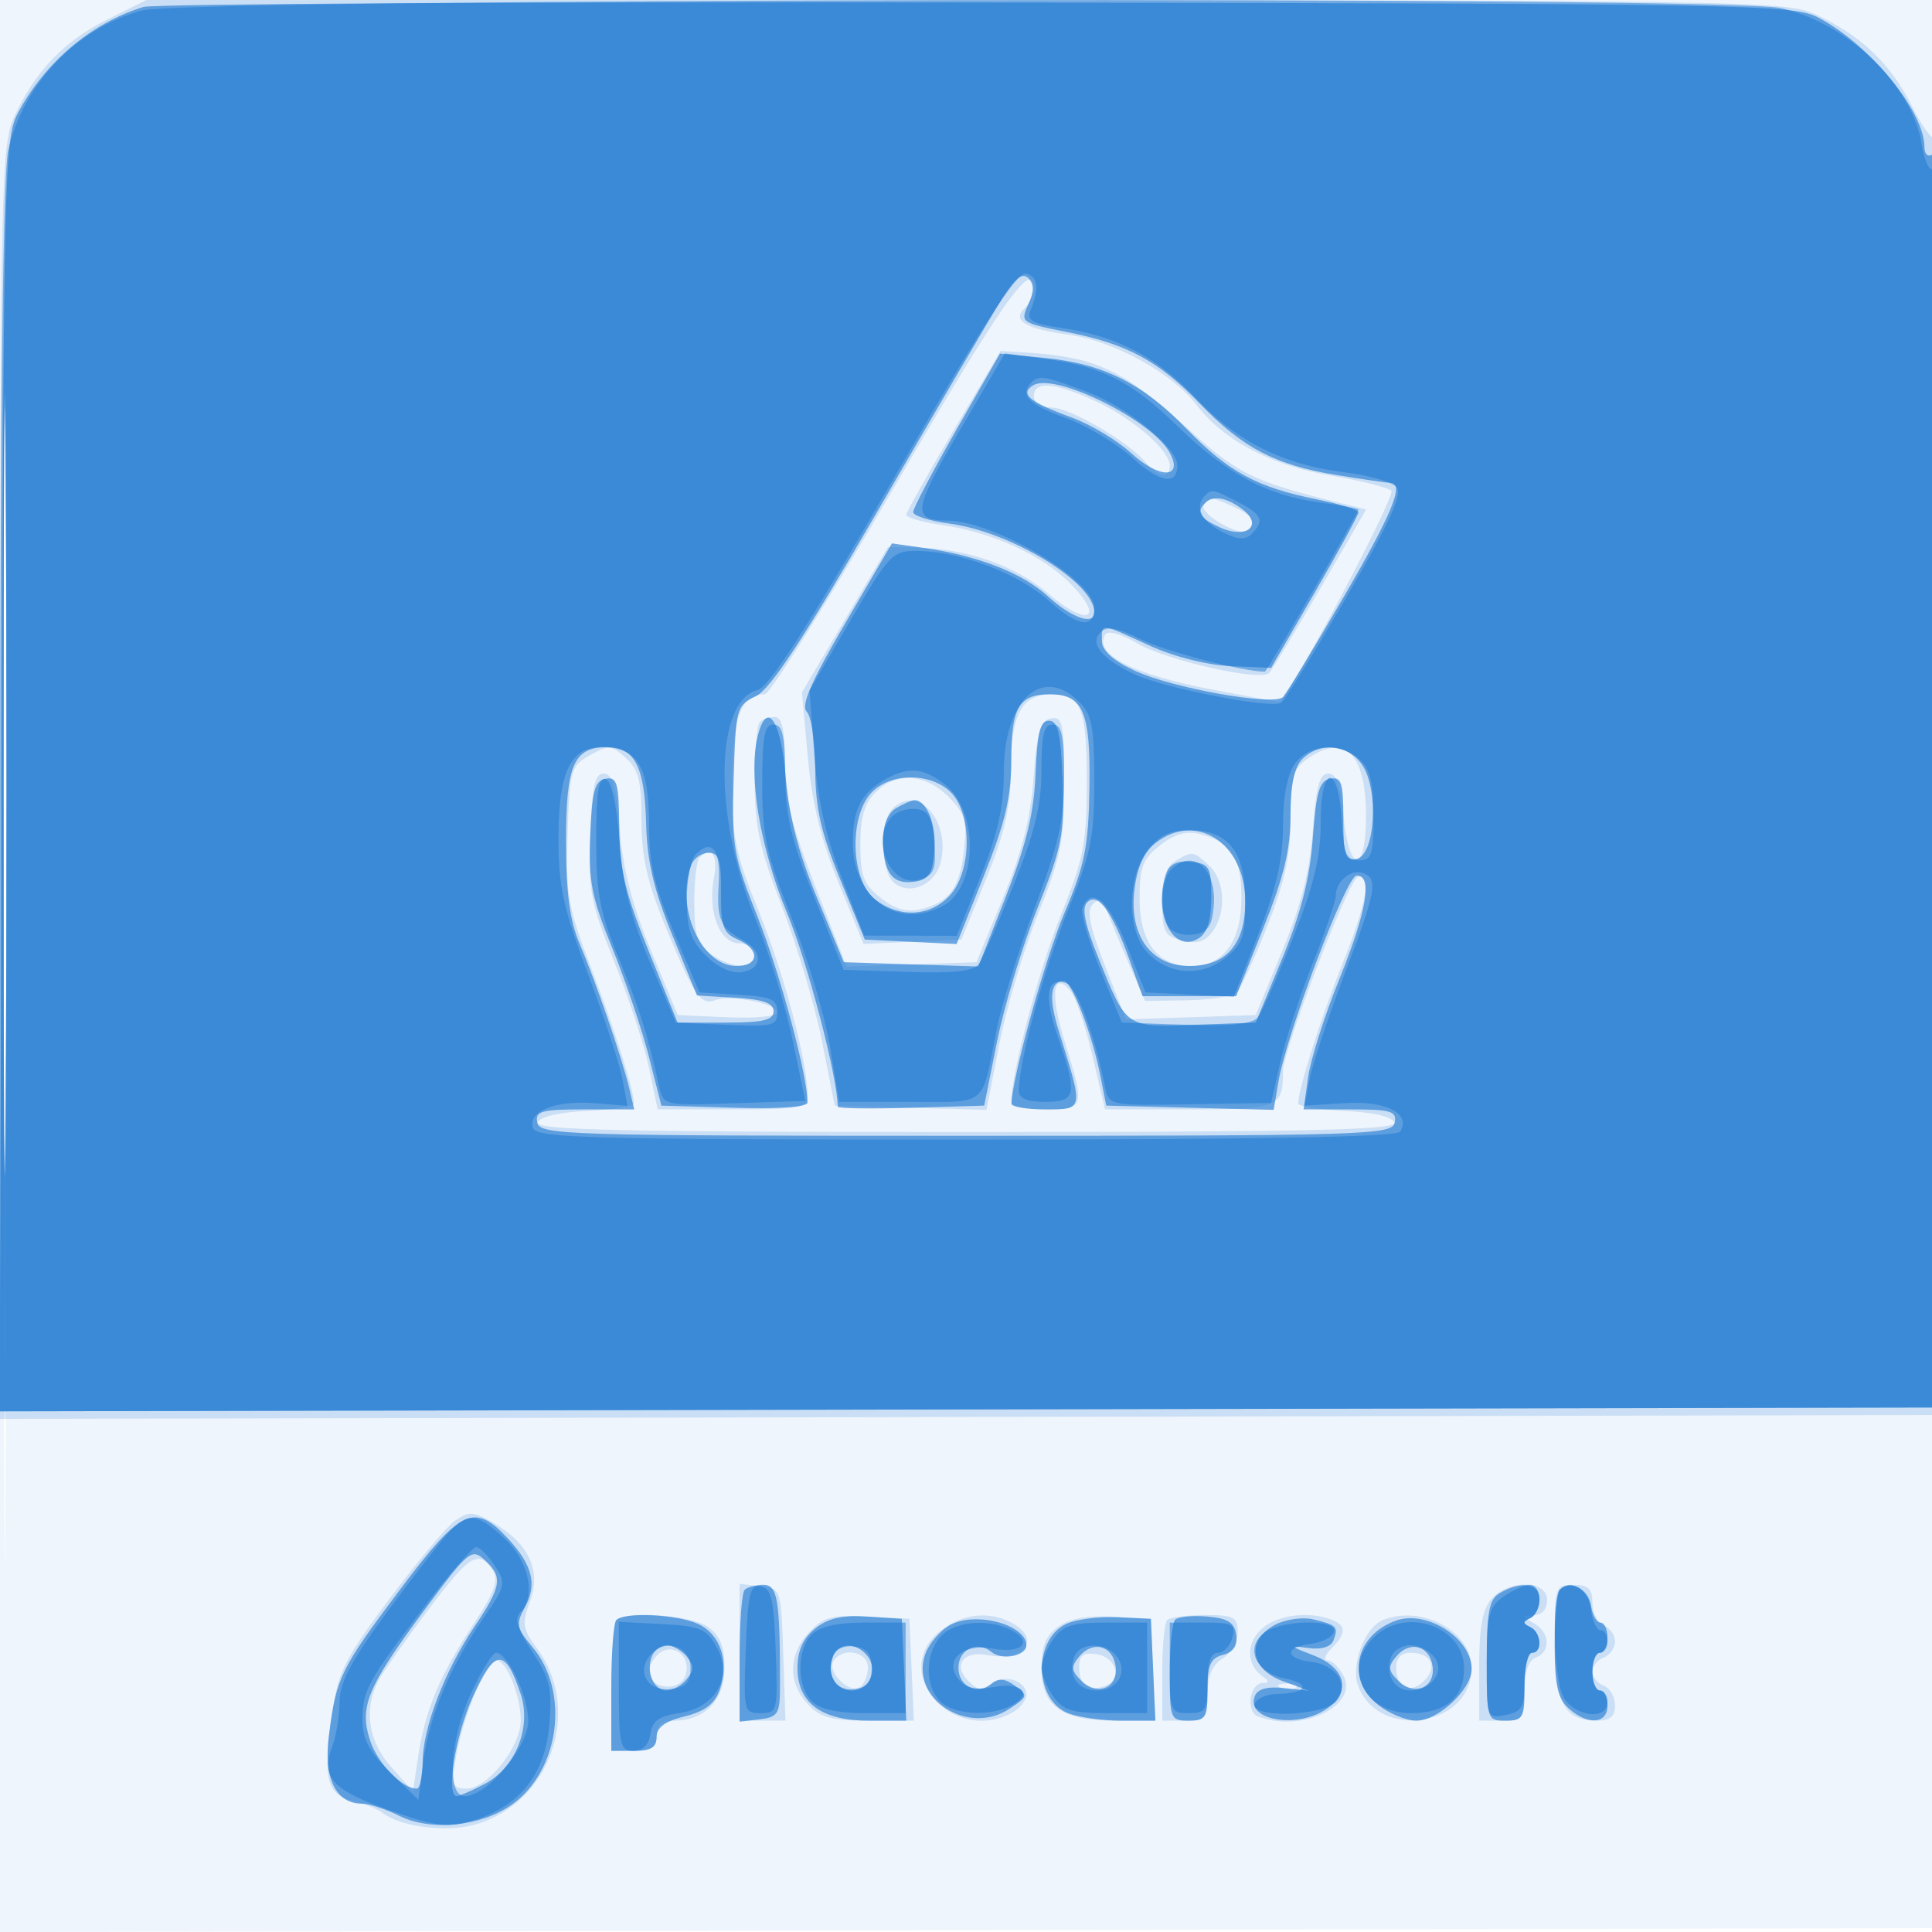 <svg xmlns="http://www.w3.org/2000/svg" width="256" height="256"><path fill="#1976D2" fill-opacity=".067" fill-rule="evenodd" d="M0 128.004v128.004l128.25-.254 128.25-.254.254-127.75L257.008 0H0zm.485.496c0 70.4.119 99.053.265 63.672.146-35.38.146-92.98 0-128C.604 29.153.485 58.1.485 128.5"/><path fill="#1976D2" fill-opacity=".172" fill-rule="evenodd" d="M14.22 2.578C8.474 5.441 4.61 9.483 1.867 15.5.149 19.269.043 24.376.022 103.754L0 188.008l128.25-.254 128.25-.254.256-84.922c.14-46.708-.027-84.641-.371-84.296-.345.344-1.732-1.593-3.083-4.304-2.75-5.519-6.851-9.398-12.802-12.111C236.709.139 230.84.043 127.946.022L19.393 0zM.478 103.5c0 46.75.122 65.729.272 42.175.149-23.554.149-61.804 0-85C.6 37.479.478 56.75.478 103.5m118.047-38.999C109.739 79.625 102.008 92 101.346 92 98.168 92 97 95.114 97 103.586c0 7.361.455 9.563 3.546 17.178 3.333 8.213 6.454 19.964 6.454 24.301 0 1.783-.779 1.935-9.929 1.935h-9.929l-1.134-5.462c-.624-3.004-2.698-9.341-4.61-14.082-3.136-7.777-3.448-9.42-3.187-16.789.229-6.464.602-8.167 1.789-8.167 1.145 0 1.648 1.777 2.123 7.5.436 5.24 1.687 10.061 4.152 16l3.529 8.5 6.598.296c3.634.163 6.598-.124 6.598-.639 0-1.164-6.208-2.398-8.206-1.632-1.946.747-2.837-.566-6.616-9.752-2.429-5.907-3.178-9.228-3.178-14.095 0-5.168-.39-6.721-2.068-8.24-1.889-1.709-2.301-1.741-4.75-.37-2.554 1.431-2.696 1.925-2.973 10.377-.266 8.095.014 9.675 3.18 17.965 3.159 8.269 5.591 15.99 5.605 17.792.003.387-2.771.837-6.165 1-3.82.185-6.327.774-6.583 1.548-.327.99 11.467 1.25 56.754 1.25s57.081-.26 56.754-1.25c-.256-.774-2.763-1.363-6.583-1.548-3.394-.163-6.166-.613-6.159-1 .033-1.94 3.089-11.572 5.864-18.478 3.212-7.994 3.948-12.165 2.036-11.528-1.242.414-9.912 22.972-9.912 25.789 0 4.773-.597 5.015-12.398 5.015h-11.185l-1.665-7.095c-.916-3.903-2.206-7.747-2.866-8.543-2.371-2.857-2.785.289-.854 6.495 2.785 8.946 2.73 9.143-2.532 9.143-2.475 0-4.5-.469-4.5-1.042 0-3.715 3.66-17.482 6.559-24.675 3.051-7.567 3.441-9.574 3.441-17.709 0-9.73-.738-11.574-4.629-11.574-3.96 0-5.367 2.55-5.418 9.821-.036 5.16-.787 8.498-3.304 14.679l-3.257 8-6.482.291-6.483.291-3.302-8.076c-2.331-5.701-3.533-10.604-4.086-16.672l-.783-8.595 5.692-9.62 5.693-9.619 4.016.074c6.479.12 12.969 2.414 17.288 6.111 5.103 4.368 7.49 3.391 3.01-1.231-3.733-3.852-10.438-6.929-17.205-7.897-2.612-.374-4.714-.989-4.671-1.368.044-.379 2.877-5.414 6.297-11.189l6.217-10.5 3.953.259c8.532.56 12.361 2.344 20.084 9.359 7.456 6.772 9.108 7.599 21.134 10.574l3.263.808-6.093 10.5c-3.351 5.775-6.394 10.808-6.763 11.184-1.126 1.147-13.653-1.681-17.499-3.95-2.051-1.21-3.87-1.722-4.203-1.184-1.635 2.646 3.596 5.316 14.445 7.374 4.569.867 8.43 1.576 8.581 1.576 1.022 0 15.551-27.341 14.866-27.976-.474-.438-4.011-1.327-7.861-1.974-8.04-1.352-14.327-4.646-17.962-9.411-3.185-4.177-10.964-8.462-16.817-9.264-5.86-.803-7.639-1.857-5.963-3.533.683-.683 1.242-1.827 1.242-2.542 0-4.315-4.245 1.705-18.475 26.201M137 52.5c0 .899.923 1.5 2.304 1.5 2.466 0 10.301 4.569 12.568 7.329 1.644 2.002 3.128 2.171 3.128.358 0-2.031-5.02-6.352-10-8.606-5.372-2.432-8-2.622-8-.581m22.526 14.457c-.68 1.101 4.899 4.284 5.847 3.336 1.149-1.148.65-1.962-1.92-3.132-3.08-1.404-3.182-1.409-3.927-.204m-58.859 28.71c-.367.366-.667 3.921-.667 7.899 0 5.925.655 8.925 3.622 16.584 1.991 5.142 4.377 13.175 5.302 17.85l1.68 8.5 10.055.283 10.054.284 1.72-8.784c.946-4.83 3.26-12.592 5.143-17.248 3.004-7.426 3.424-9.552 3.424-17.323 0-7.897-.19-8.823-1.75-8.526-1.42.27-1.852 1.744-2.294 7.824-.39 5.369-1.538 9.897-4.055 15.99l-3.511 8.5-8.604.288-8.605.287-4.09-10.462c-3.191-8.16-4.091-11.799-4.091-16.538 0-4.396-.369-6.075-1.333-6.075-.734 0-1.634.3-2 .667m72.556 4.89c-1.905 1.333-2.223 2.476-2.223 7.974 0 4.812-.769 8.362-3.075 14.193-1.691 4.277-3.502 8.215-4.025 8.751-.523.537-3.475 1.017-6.561 1.067l-5.611.091-2.2-5.066c-1.21-2.787-2.514-5.93-2.897-6.984-.52-1.432-.984-1.63-1.834-.78-.849.849-.435 2.925 1.636 8.204l2.773 7.068 8.592-.288 8.592-.287 3.511-8.5c2.519-6.098 3.665-10.619 4.055-16 .418-5.758.892-7.5 2.044-7.5 1.087 0 1.638 1.491 2 5.422.721 7.82 3 7.997 3 .233 0-8.333-2.81-11.078-7.777-7.598M116 105c-1.459 1.459-2 3.333-2 6.927 0 4.166.419 5.257 2.707 7.057 1.891 1.488 3.472 1.942 5.25 1.507 3.823-.936 5.212-2.814 5.776-7.812.44-3.903.155-4.882-2.066-7.103-3.085-3.085-6.929-3.314-9.667-.576m2.238 2.162c-1.704 1.704-1.559 8.326.214 9.798 2.109 1.75 5.441.314 6.189-2.667 1.385-5.519-3.062-10.472-6.403-7.131m35.469 4.854c-2.288 1.8-2.707 2.891-2.707 7.057 0 5.791 2.405 8.927 6.845 8.927 4.262 0 6.655-3.261 6.655-9.069 0-5.293-1.39-7.405-5.543-8.422-1.778-.435-3.359.019-5.25 1.507m-61.04 1.651c-.367.366-.667 3.041-.667 5.943 0 4.319.403 5.559 2.223 6.833 2.821 1.977 5.777 2.006 5.777.057 0-.839-.892-1.5-2.025-1.5-2.599 0-4.226-4.145-3.386-8.623.586-3.121-.285-4.348-1.922-2.71m63.083.413c-1.25.728-1.75 2.285-1.75 5.451 0 3.962.281 4.501 2.656 5.097 1.956.491 3.009.183 4-1.172 1.901-2.6 1.667-6.854-.485-8.801-2.118-1.917-2.117-1.917-4.421-.575m-95.435 87.412c-1.139.798-5.082 5.495-8.763 10.438-6.054 8.132-6.781 9.624-7.639 15.684-1.149 8.109-.602 10.185 2.904 11.022 1.475.352 3.233 1.072 3.905 1.601 2.292 1.803 8.324 2.589 12.077 1.573 10.063-2.724 14.486-15.095 8.359-23.382-1.933-2.615-2.034-3.295-.93-6.22 1.528-4.049-.144-7.671-4.795-10.387-2.698-1.576-3.284-1.613-5.118-.329m-3.501 11.724c-3.014 4.006-6.005 8.267-6.647 9.468-2.017 3.776-1.39 8.035 1.692 11.484l2.859 3.2.708-4.722c.904-6.031 2.905-10.789 7.362-17.51 2.684-4.046 3.314-5.751 2.563-6.941-1.867-2.961-3.06-2.26-8.537 5.021M98 218.934V228h6.078l-.289-8.75c-.288-8.721-.298-8.751-3.039-9.066l-2.75-.317zm99.655-7.105c-1.216 1.344-1.655 3.73-1.655 9V228h3c2.82 0 3-.234 3-3.893 0-2.538.522-4.093 1.5-4.469 2.033-.78 1.895-3.309-.25-4.558-1.667-.971-1.667-1.021 0-1.05 1.073-.018 1.75-.803 1.75-2.03 0-2.637-5.008-2.754-7.345-.171m8.345 5.6c0 8.167 1.267 10.571 5.571 10.571 1.775 0 2.429-.547 2.429-2.031 0-1.118-.675-2.291-1.5-2.607-.825-.317-1.5-1.155-1.5-1.862 0-.707.675-1.545 1.5-1.862.825-.316 1.5-1.278 1.5-2.138 0-.86-.675-1.822-1.5-2.138-.825-.317-1.5-1.653-1.5-2.969 0-1.886-.53-2.393-2.5-2.393-2.442 0-2.5.171-2.5 7.429m-124.333-2.762c-.367.366-.667 4.416-.667 9V232h3c2.333 0 3-.444 3-2 0-1.415.667-2 2.277-2 4.122 0 6.723-2.708 6.723-7 0-2.883-.574-4.289-2.223-5.443-2.203-1.544-10.823-2.177-12.11-.89m25.548 1.604c-2.766 2.944-2.835 6.687-.176 9.54 1.66 1.783 3.154 2.189 8.046 2.189h6.006l-.295-6.75-.296-6.75-5.535-.293c-4.736-.252-5.854.046-7.75 2.064m17.42-.198c-6.9 5.427 1.504 15.134 9.431 10.892 1.064-.57 1.934-1.646 1.934-2.393 0-1.922-2.983-2.831-4.677-1.425-1.113.924-1.765.839-2.992-.387-2.107-2.108-.707-4.065 2.473-3.457 4.928.942 7.27-2.122 3.262-4.268-3.018-1.615-6.553-1.226-9.431 1.038m15.615-.55c-1.675 1.184-2.25 2.584-2.25 5.477 0 5.108 2.64 7 9.768 7h5.323l-.295-6.75-.296-6.75-5-.284c-3.347-.19-5.744.242-7.25 1.307m14.417-.856c-.367.366-.667 3.516-.667 7V228h3c2.761 0 3-.279 3-3.492 0-2.408.62-3.878 2-4.74 1.1-.687 2-2.266 2-3.509 0-1.998-.501-2.259-4.333-2.259-2.384 0-4.634.3-5 .667m12.356 1.31c-1.986 1.986-1.808 4.743.404 6.258.748.512.73.739-.06.75-1.781.024-2.354 3.806-.675 4.45 5.835 2.24 13.447-1.439 11.296-5.458-.582-1.087-1.525-1.977-2.095-1.977-.57 0-.329-.707.536-1.571 1.991-1.992 1.988-3.055-.011-3.822-3.129-1.201-7.455-.57-9.395 1.37m16.206-1.308c-2.402.967-4.299 6.016-3.273 8.714 2.783 7.32 15.044 5.406 15.044-2.349 0-4.89-6.586-8.451-11.771-6.365m-96.107 4.609c-1.487 1.487-1.425 3.397.128 3.968 2.025.744 3.75-.278 3.75-2.222 0-2.217-2.349-3.275-3.878-1.746m23.319.818c-.882 1.426 2.037 4.345 3.463 3.463.603-.372 1.096-1.55 1.096-2.618 0-2.124-3.382-2.751-4.559-.845m32.559.775c0 2.439 1.259 3.351 3.459 2.506 2.313-.887 1.463-3.814-1.219-4.197-1.683-.24-2.24.181-2.24 1.691m42 .07c0 2.693 1.892 3.596 3.714 1.773 1.823-1.822.92-3.714-1.773-3.714-1.255 0-1.941.686-1.941 1.941m-122.011 3.351c-1.045 2.361-2.202 6.186-2.572 8.5-.605 3.788-.469 4.208 1.366 4.208 2.814 0 7.217-5.51 7.217-9.03 0-3.291-1.888-7.97-3.217-7.97-.492 0-1.75 1.932-2.794 4.292m106.824-.609c.721.289 1.584.253 1.916-.079.332-.332-.258-.568-1.312-.525-1.165.048-1.402.285-.604.604"/><path fill="#1976D2" fill-opacity=".614" fill-rule="evenodd" d="M18.994.925C12.094 3.049 5.957 8.242 2.362 15 .595 18.322.486 22.796.228 102.754l-.272 84.254 128.272-.254L256.5 186.5l.256-83.313c.171-55.669-.078-83.106-.75-82.691-.553.342-1.006-.097-1.006-.977 0-4.761-7.135-13.505-14-17.157-3.345-1.78-8.274-1.87-111.5-2.035C70.1.232 20.372.501 18.994.925M.477 104c0 45.925.123 64.713.273 41.75.149-22.962.149-60.537 0-83.5C.6 39.288.477 58.075.477 104m132.266-64.365c-1.335 2.126-8.615 14.548-16.178 27.605-10.007 17.275-14.476 24.087-16.409 25.011-2.57 1.23-2.665 1.583-2.941 10.915-.267 9.027-.06 10.211 3.232 18.489 2.95 7.421 6.553 20.86 6.553 24.447 0 .58-3.892.855-9.683.684l-9.684-.286-1.652-6.5c-.908-3.575-3.094-10.046-4.857-14.38-2.75-6.757-3.165-8.892-2.915-14.989.239-5.838.604-7.17 2.041-7.444 1.525-.291 1.757.546 1.801 6.49.041 5.522.782 8.634 3.89 16.323l3.84 9.5h6.36c4.986 0 6.359-.324 6.359-1.5 0-1.097-1.362-1.579-5.072-1.796l-5.072-.296-3.287-8.038c-2.47-6.042-3.328-9.726-3.457-14.836C85.425 101.6 84.087 99 80.449 99 76.025 99 75 101.349 75 111.489c0 6.854.492 10.5 1.846 13.678 2.155 5.057 5.609 15.134 6.542 19.083l.65 2.75h-6.592c-5.74 0-6.549.226-6.256 1.75.317 1.642 3.822 1.75 56.81 1.75s56.493-.108 56.81-1.75c.291-1.515-.497-1.75-5.873-1.75h-6.209l.597-4.25c.328-2.338 2.19-8.181 4.136-12.986 3.663-9.04 4.451-13.774 2.289-13.75-1.33.015-9.252 20.91-10.338 27.268l-.646 3.781-11.09-.281-11.09-.282-.793-4c-1.096-5.529-3.782-12.5-4.817-12.5-1.847 0-2.059 2.247-.638 6.772C143.59 147.13 143.613 147 138.519 147c-2.485 0-4.509-.338-4.497-.75.102-3.539 4.456-19.227 7.009-25.25 2.719-6.418 3.199-8.811 3.323-16.591.162-10.111-.815-12.409-5.276-12.409-4.054 0-5.078 1.753-5.078 8.693 0 4.901-.802 8.296-3.623 15.345l-3.623 9.051-6.081-.294-6.082-.295-3.273-8c-2.534-6.192-3.279-9.481-3.296-14.55-.012-3.603-.518-7.046-1.124-7.652-.804-.804.578-3.978 5.09-11.698l6.193-10.595 4.159.586c7.179 1.011 13.117 3.32 16.51 6.419 3.157 2.884 6.15 3.918 6.15 2.125 0-3.929-10.992-10.667-19.173-11.752-2.655-.353-4.827-1.042-4.827-1.533 0-.49 2.588-5.415 5.75-10.943l5.75-10.051 5.945.577c7.733.751 12.945 3.362 18.834 9.437 5.46 5.633 9.3 7.711 17.172 9.292 3.052.613 5.549 1.392 5.549 1.732 0 .34-2.604 5.115-5.787 10.612l-5.786 9.994-5.325-.228c-3.14-.134-7.587-1.263-10.835-2.75-6.591-3.018-6.267-2.986-6.267-.611 0 1.267 1.431 2.585 4.25 3.913 4.98 2.346 18.567 4.775 19.758 3.532.451-.471 4.009-6.334 7.906-13.029 6.558-11.265 8.231-15.315 6.336-15.335-.412-.004-3.617-.472-7.121-1.041-8.095-1.313-12.489-3.604-18.129-9.451-5.493-5.695-9.669-7.941-17.701-9.521-6.001-1.181-6.124-1.269-5.052-3.622.792-1.737.795-2.715.011-3.499-.784-.784-1.766-.007-3.515 2.777m4.166 11.421c-1.831 1.132-.568 2.188 5.114 4.275 2.487.913 6.031 3.039 7.876 4.724 3.746 3.422 6.944 3.388 5.101-.054-2.3-4.299-15.249-10.701-18.091-8.945m22.758 15.611c-1.199 1.198-.709 1.993 1.985 3.22 3.553 1.619 5.826-.3 2.907-2.454-2.1-1.55-3.837-1.822-4.892-.766m-59.26 30.848c-1.304 5.196.292 14.83 3.891 23.485 2.706 6.505 6.702 21.798 6.702 25.647 0 .234 4.368.297 9.706.139l9.706-.286 1.719-8.555c.945-4.706 3.348-12.626 5.339-17.6 3.262-8.15 3.59-9.826 3.325-16.945-.232-6.225-.613-7.9-1.795-7.9-1.164 0-1.563 1.569-1.781 7-.21 5.222-1.209 9.358-3.933 16.285l-3.651 9.285-8.914-.285-8.914-.285-3.53-8.5c-2.447-5.89-3.722-10.778-4.154-15.921-.645-7.679-2.491-10.444-3.716-5.564m72.164 3.056c-1.074 1.075-1.571 3.444-1.571 7.494 0 4.468-.885 8.132-3.605 14.928L163.79 132h-12.395l-1.76-4.894c-2.309-6.421-4.166-8.935-5.576-7.548-.765.753-.323 2.916 1.533 7.5 3.726 9.207 3.513 9.061 12.757 8.73l8.042-.288 3.51-8.5c2.517-6.092 3.665-10.622 4.055-15.99.442-6.08.874-7.554 2.294-7.824 1.499-.285 1.75.476 1.75 5.314s.251 5.599 1.75 5.314c2.442-.463 2.985-9.044.785-12.401-1.828-2.789-5.615-3.19-7.964-.842m-57.166 4.534c-2.921 3.228-2.653 11.466.456 13.983 3.197 2.589 7.311 2.423 9.965-.402 2.943-3.134 3.041-10.819.174-13.686-2.695-2.695-8.109-2.642-10.595.105m3.345 1.975c-1.096.639-1.744 2.215-1.735 4.22.021 4.304 1.233 5.943 4.098 5.537 1.971-.278 2.442-1.002 2.702-4.157.283-3.443-1.045-6.729-2.687-6.65-.346.017-1.415.489-2.378 1.05m34.262 4.709c-1.475 1.194-2.376 3.274-2.709 6.25-.667 5.973 2.243 9.961 7.27 9.961 4.924 0 7.427-2.879 7.427-8.545 0-7.785-6.616-12.016-11.988-7.666m-61.405 2.793C89.447 120.211 92.91 128 97.573 128c3.051 0 3.163-2.203.177-3.513-1.932-.847-2.244-1.73-2.207-6.237.034-4.274-.271-5.25-1.643-5.25-.927 0-1.959.712-2.293 1.582m63.021.946c-2.002 5.215.754 10.983 4.206 8.805 1.142-.721 1.666-2.431 1.666-5.442 0-3.994-.237-4.418-2.622-4.695-1.709-.198-2.841.266-3.25 1.332M53.091 210.516c-7.968 10.6-8.514 11.713-9.499 19.35-.745 5.776.876 9.134 4.409 9.134.931 0 3.153.729 4.938 1.62 4.146 2.068 10.827 1.395 14.892-1.5 6.348-4.52 7.71-14.947 2.726-20.87-2.126-2.527-2.227-3.057-1.004-5.279 1.671-3.037 1.009-5.631-2.352-9.221-4.364-4.66-6.174-3.792-14.11 6.766m3.145 2.822c-7.603 10.266-8.667 12.826-7.189 17.303 1.005 3.047 4.222 6.359 6.176 6.359.427 0 .777-1.57.777-3.489 0-4.497 2.907-12.101 6.871-17.976 3.616-5.357 3.803-6.615 1.321-8.861-1.708-1.546-2.149-1.176-7.956 6.664m42.431-2.671c-.367.366-.667 4.446-.667 9.066v8.4l2.674-.317c2.398-.283 2.674-.727 2.678-4.316.015-11.541-.302-13.5-2.185-13.5-1.009 0-2.134.3-2.5.667m100.083.413c-1.434.836-1.75 2.453-1.75 8.97 0 7.813.043 7.95 2.5 7.95 2.296 0 2.5-.367 2.5-4.5 0-2.475.45-4.5 1-4.5 1.435 0 1.236-2.723-.25-3.417-1-.466-1-.7 0-1.166.688-.321 1.25-1.446 1.25-2.5 0-2.113-2.401-2.496-5.25-.837m7.951-.448c-.385.386-.701 3.707-.701 7.38 0 5.2.405 7.044 1.829 8.333 2.53 2.289 5.171 2.113 5.171-.345 0-1.1-.45-2-1-2s-1-1.125-1-2.5.45-2.5 1-2.5 1-.9 1-2-.419-2-.93-2c-.512 0-1.075-1.008-1.25-2.24-.317-2.217-2.765-3.482-4.119-2.128m-125.034 4.035c-.367.366-.667 4.416-.667 9V232h3c2.237 0 3-.464 3-1.824 0-1.273 1.126-2.103 3.73-2.75 2.684-.666 3.986-1.657 4.644-3.536 1.302-3.718.093-7.356-2.897-8.719-2.777-1.265-9.725-1.589-10.81-.504m26.336 1.129c-1.597 1.294-2.336 2.94-2.336 5.204 0 4.65 3.185 7 9.489 7h4.935l-.295-6.75-.296-6.75-4.58-.298c-3.331-.216-5.218.218-6.917 1.594m18.014-.534c-1.366.704-2.903 2.474-3.416 3.932-2.059 5.853 5.612 10.862 11.113 7.258 2.502-1.639 2.541-1.792.791-3.072-1.35-.987-2.192-1.054-3.16-.251-1.858 1.542-4.345.323-4.345-2.129 0-2.475 2.493-3.666 4.386-2.095 1.38 1.146 4.614.522 4.614-.89 0-2.703-6.568-4.514-9.983-2.753m15.211-.056c-4.392 2.164-4.147 10.114.365 11.829 1.395.531 4.553.965 7.018.965h4.48l-.295-6.75-.296-6.75-4.5-.207c-2.475-.113-5.522.297-6.772.913m14.486-.587c-.393.393-.714 3.564-.714 7.048 0 6.089.096 6.333 2.5 6.333 2.26 0 2.5-.394 2.5-4.094 0-3.287.404-4.199 2.052-4.63 1.401-.366 1.957-1.21 1.75-2.656-.232-1.633-1.115-2.188-3.838-2.418-1.944-.163-3.857.024-4.25.417m13.286.651c-3.907 2.015-3.388 5.907 1 7.501l3.5 1.271-3.343-.361c-2.247-.243-3.524.111-3.895 1.08-1.227 3.196 5.665 4.379 9.572 1.642 3.272-2.291 2.459-5.431-1.834-7.077-3.116-1.194-3.19-1.299-.671-.957 1.803.245 3.026-.131 3.373-1.036.675-1.759.417-2.023-2.704-2.761-1.374-.325-3.623-.011-4.998.698m16-.536c-5.441 1.911-6.685 7.796-2.365 11.193 1.449 1.14 3.719 2.073 5.045 2.073 2.892 0 7.32-4.14 7.32-6.844 0-4.061-5.911-7.857-10-6.422M86.362 219.5c-.793 2.064.282 4.5 1.984 4.5.775 0 1.969-.675 2.654-1.5.993-1.197.993-1.803 0-3-.685-.825-1.879-1.5-2.654-1.5-.775 0-1.668.675-1.984 1.5m24 0c-.878 2.287.351 4.5 2.5 4.5 2.365 0 3.579-2.763 2.033-4.627-1.505-1.813-3.814-1.748-4.533.127m32.632.007c-1.107 1.334-1.063 1.852.264 3.18 2.145 2.144 4.972.953 4.562-1.922-.391-2.739-3.027-3.426-4.826-1.258m42 0c-1.107 1.334-1.063 1.852.264 3.18 2.145 2.144 4.972.953 4.562-1.922-.391-2.739-3.027-3.426-4.826-1.258M62.64 224.868C60.307 230.066 59.044 238 60.55 238c.302 0 1.912-.705 3.578-1.566 4.155-2.149 6.336-7.497 4.87-11.94-2.044-6.194-3.448-6.111-6.358.374"/><path fill="#1976D2" fill-opacity=".5" fill-rule="evenodd" d="M18.821 1.395C10.11 3.741 3.103 11.085 1.074 20 .42 22.868.04 53.966.024 105.754L0 187.008l128.25-.254 128.25-.254.256-82.313c.147-47.276-.119-82.08-.625-81.768-.485.3-1.155-1.17-1.49-3.266-1.254-7.839-9.717-16.047-18.641-18.079-7.066-1.609-211.132-1.307-217.179.321M.477 105c0 45.375.123 63.938.273 41.25.15-22.687.15-59.812 0-82.5C.6 41.063.477 59.625.477 105m117.929-41.599c-11.387 19.678-16.509 27.642-18.029 28.031-5.664 1.448-5.855 16.689-.376 30.068 1.801 4.4 4.048 11.683 4.992 16.185l1.717 8.185-9.401.315c-9.321.312-9.406.294-9.955-2.185-1.54-6.946-2.614-10.356-5.358-17.011-2.518-6.105-2.996-8.612-2.996-15.71 0-6.31.316-8.341 1.25-8.033.788.26 1.471 3.341 1.848 8.333.442 5.861 1.491 10.002 4.032 15.921l3.434 8 6.718.296c6.143.27 6.718.125 6.718-1.698 0-1.694-.773-2.039-5.157-2.296l-5.156-.302-3.344-7.847C86.658 117.35 86 114.479 86 109.058 86 101.526 84.425 99 79.728 99 75.57 99 74 102.301 74 111.043c0 6.398.619 9.247 3.918 18.028 2.155 5.736 4.211 12.01 4.567 13.942l.648 3.512-4.46-.355c-5.14-.408-8.872 1.147-8.029 3.345.495 1.289 8.067 1.485 57.404 1.485 38.401 0 57.043-.339 57.479-1.044 1.485-2.402-1.826-4.124-7.283-3.788l-5.375.332.651-3.467c.359-1.906 2.413-8.098 4.566-13.759 4.296-11.297 4.577-12.805 2.536-13.589-1.57-.602-3.622 1.091-3.622 2.989 0 .701-1.381 4.749-3.068 8.997s-3.617 10.142-4.289 13.098l-1.221 5.376-10.755.177c-10.733.178-10.756.173-11.247-2.322-1.327-6.744-3.717-13.177-5.09-13.704-2.627-1.008-3.068 1.575-1.196 6.993 2.679 7.752 2.499 8.711-1.634 8.711-2.374 0-3.5-.462-3.5-1.435 0-3.877 3.286-15.995 6.454-23.801 3.1-7.635 3.546-9.807 3.546-17.25 0-7.181-.313-8.827-2-10.514-4.951-4.951-10.003-.208-9.995 9.385.004 4.531-.802 8.122-3.112 13.865l-3.118 7.75-6.137-.012-6.138-.013-2.994-7.737c-2.074-5.361-3.183-10.349-3.612-16.238l-.618-8.5 5.395-9.25c5.071-8.695 5.591-9.25 8.68-9.25 5.724 0 13.596 2.957 17.671 6.639 3.765 3.401 5.978 3.727 5.978.88 0-3.637-13.225-11.488-19.428-11.534-4.787-.036-4.62-1.324 1.542-11.852l6.03-10.301 5.178.695c7.718 1.036 11.589 2.988 17.678 8.916 6.515 6.342 11.835 9.201 18.855 10.132 2.83.376 5.145.805 5.145.954C180 67.973 167.858 89 167.602 89c-2.865 0-13.173-2.685-16.367-4.263-3.198-1.579-4.551-1.821-5.408-.964-1.49 1.49.134 3.508 4.469 5.557 3.926 1.855 18.181 4.628 19.45 3.783.507-.337 4.396-6.611 8.644-13.943 5.754-9.933 7.451-13.657 6.657-14.613-.586-.706-3.589-1.58-6.673-1.943-8.169-.96-14.421-4.042-19.834-9.778-5.226-5.537-10.477-8.295-17.85-9.376-3.913-.574-4.685-1.008-4.139-2.333 1.198-2.905.982-4.544-.645-4.882-1.158-.241-5.94 7.179-17.5 27.156m18.261-12.734c-1.615 1.614-.319 2.987 4.403 4.664 2.789.991 6.822 3.383 8.963 5.317 3.699 3.343 5.967 3.718 5.967.989 0-2.287-6.601-7.678-11.841-9.669-5.663-2.151-6.497-2.296-7.492-1.301m23 15c-1.426 1.425-.544 3.345 2.184 4.756 2.147 1.11 3.135 1.191 4 .326 1.755-1.755 1.411-2.562-1.801-4.223-3.367-1.742-3.479-1.763-4.383-.859M101 103.895c0 6.831.526 9.221 3.908 17.75 2.15 5.42 4.44 13.117 5.09 17.105l1.183 7.25h9.342c10.493 0 9.488.829 11.519-9.5.649-3.3 2.93-10.617 5.069-16.259 3.169-8.361 3.889-11.554 3.889-17.25 0-5.548-.31-6.991-1.5-6.991-1.167 0-1.5 1.336-1.5 6.022 0 4.614-.865 8.182-3.697 15.25-2.033 5.076-4.127 9.807-4.653 10.515-.68.915-3.4 1.204-9.415 1l-8.459-.287-3.837-9.5c-3.09-7.649-3.847-10.815-3.888-16.25-.04-5.311-.371-6.75-1.551-6.75-1.207 0-1.5 1.544-1.5 7.895m70.557-2.672c-.989 1.412-1.557 4.41-1.557 8.222 0 4.398-.868 8.219-3.25 14.31l-3.25 8.31-5.859-.282-5.86-.283-2.496-6.25c-2.367-5.926-4.709-7.915-5.842-4.963-.271.707.79 4.42 2.358 8.25l2.851 6.963 8.521.287c6.05.203 8.81-.087 9.518-1 .548-.708 2.642-5.453 4.653-10.544 2.791-7.068 3.656-10.694 3.656-15.333 0-7.74 2.351-7.809 2.802-.081.255 4.355.61 5.171 2.25 5.171 1.708 0 1.948-.719 1.948-5.845 0-4.393-.454-6.256-1.829-7.5-2.61-2.362-6.753-2.089-8.614.568m-54.057 1.932c-3.321 1.816-4.5 4.017-4.5 8.401 0 7.515 5.914 11.701 11.961 8.465 4.585-2.454 4.767-12.516.29-16.039-2.826-2.222-4.813-2.434-7.751-.827m.738 5.007c-3.051 3.051-.205 9.597 3.642 8.376 1.906-.605 2.183-1.307 1.923-4.872-.239-3.288-.727-4.227-2.315-4.454-1.106-.159-2.569.269-3.25.95m33.835 4.473c-2.626 3.338-2.795 10.274-.323 13.251 2.67 3.216 7.233 3.702 10.516 1.12 2.379-1.872 2.734-2.856 2.734-7.579 0-6.602-2.226-9.427-7.427-9.427-2.512 0-3.982.704-5.5 2.635m-59.86.553c-.667.666-1.213 3.392-1.213 6.057 0 3.847.52 5.366 2.521 7.367 1.541 1.541 3.389 2.398 4.75 2.205 2.771-.394 2.898-2.728.229-4.208-3.097-1.717-3.556-2.773-3.268-7.511.276-4.531-.89-6.04-3.019-3.91M155.2 115.2c-1.383 1.383-1.564 5.678-.322 7.637.467.736 1.922 1.186 3.235 1 1.887-.266 2.454-1.032 2.705-3.652.483-5.032-2.725-7.878-5.618-4.985m-95.899 88.05c-1.126 1.238-4.805 6.001-8.174 10.587-4.623 6.289-6.127 9.158-6.127 11.684 0 1.842-.45 4.533-1 5.979-1.526 4.015.087 5.756 7.817 8.437 6.114 2.12 7.508 2.282 10.889 1.269 6.145-1.841 9.539-6.113 10.085-12.696.396-4.783.09-6.091-2.254-9.634-1.956-2.955-2.409-4.404-1.625-5.188 2.159-2.159 1.207-6.774-2.018-9.787-3.737-3.491-4.916-3.592-7.593-.651m-2.93 9.461c-7.708 10.124-8.294 11.188-8.336 15.139-.027 2.571.83 4.199 3.682 7l3.717 3.65.65-5.055c.765-5.946 3.54-12.585 7.927-18.962 3.009-4.372 3.08-4.695 1.548-7.033-.883-1.347-1.99-2.45-2.461-2.45-.471 0-3.498 3.47-6.727 7.711m42.454 5.732c-.317 8.352-.269 8.562 1.965 8.559 2.226-.002 2.283-.236 2-8.241-.238-6.768-.589-8.296-1.965-8.559-1.441-.275-1.72.874-2 8.241m100.398-6.886c-1.952 1.367-2.223 2.446-2.223 8.861 0 7.252.018 7.301 2.5 6.827 2.155-.412 2.5-1.013 2.5-4.362 0-2.135.45-3.883 1-3.883 1.435 0 1.236-2.723-.25-3.417-1-.466-1-.7 0-1.166 1.642-.766 1.619-4.417-.027-4.417-.703 0-2.278.701-3.5 1.557m7.478-.925c-1.043 1.043-.848 10.851.274 13.803 1.102 2.899 6.025 3.769 6.025 1.065 0-.825-.45-1.5-1-1.5s-1-1.125-1-2.5.45-2.5 1-2.5 1-.675 1-1.5-.42-1.5-.934-1.5c-.513 0-1.076-1.234-1.25-2.741-.302-2.621-2.633-4.109-4.115-2.627M82 223.45c0 7.781.174 8.55 1.93 8.55 1.241 0 2.045-.804 2.25-2.25.244-1.716 1.142-2.369 3.785-2.75 4.869-.702 7.207-4.794 5.002-8.75-1.355-2.429-2.2-2.785-7.25-3.05L82 214.9zm25.571-6.879c-2.021 2.021-2.021 6.837 0 8.858 1.043 1.042 3.399 1.571 7 1.571H120v-12h-5.429c-3.601 0-5.957.529-7 1.571m17.084.258c-2.09 2.31-2.132 6.551-.084 8.6 1.801 1.8 6.638 2.065 9.523.521 2.88-1.542 1.261-3.107-2.486-2.404-2.297.431-3.616.149-4.545-.97-2.111-2.544.47-4.886 4.545-4.122 3.747.703 5.366-.862 2.486-2.404-3.032-1.622-7.608-1.245-9.439.779m14.902.394c-.856 1.222-1.557 2.922-1.557 3.777s.701 2.555 1.557 3.777c1.284 1.834 2.508 2.223 7 2.223H152v-12h-5.443c-4.492 0-5.716.389-7 2.223M155 221c0 5.733.111 6 2.5 6 2.25 0 2.5-.4 2.5-4 0-2.739.436-4 1.383-4 .761 0 1.619-.9 1.907-2 .464-1.777.03-2-3.884-2H155zm12.569-4.674c-2.68 1.96-1.241 5.29 2.62 6.062 3.576.715 3.025 1.998-.888 2.066-1.444.025-2.814.609-3.046 1.296-.662 1.962 9.161 1.659 10.815-.334 1.786-2.152.042-4.819-3.421-5.232-3.435-.411-3.42-1.96.024-2.368 1.47-.174 2.857-.878 3.083-1.566.566-1.722-6.812-1.661-9.187.076M182 217c-4.152 4.152-1.237 10 4.985 10 4.579 0 7.015-2.054 7.015-5.916 0-5.622-7.806-8.278-12-4.084m-95.855 2.325c-1.867 2.25-.294 4.83 2.733 4.479 2.049-.238 2.622-.85 2.622-2.804 0-2.911-3.437-3.986-5.355-1.675m24.244.105c-.996 2.595.399 4.739 2.857 4.39 1.652-.235 2.254-.987 2.254-2.82 0-1.833-.602-2.585-2.254-2.82-1.353-.192-2.496.308-2.857 1.25m31.973.07c-.945 2.462.414 4.5 3 4.5 2.785 0 4.211-2.605 2.533-4.627-1.516-1.826-4.813-1.75-5.533.127m42 0c-.876 2.281.349 4.5 2.484 4.5 2.887 0 4.719-2.614 3.154-4.5-.685-.825-2.104-1.5-3.154-1.5-1.05 0-2.168.675-2.484 1.5m-121.898 4.75c-2.887 6.2-3.361 13.75-.864 13.75 2.943 0 8.4-6.493 8.4-9.996 0-3.231-2.732-9.004-4.262-9.004-.456 0-1.93 2.363-3.274 5.25"/></svg>